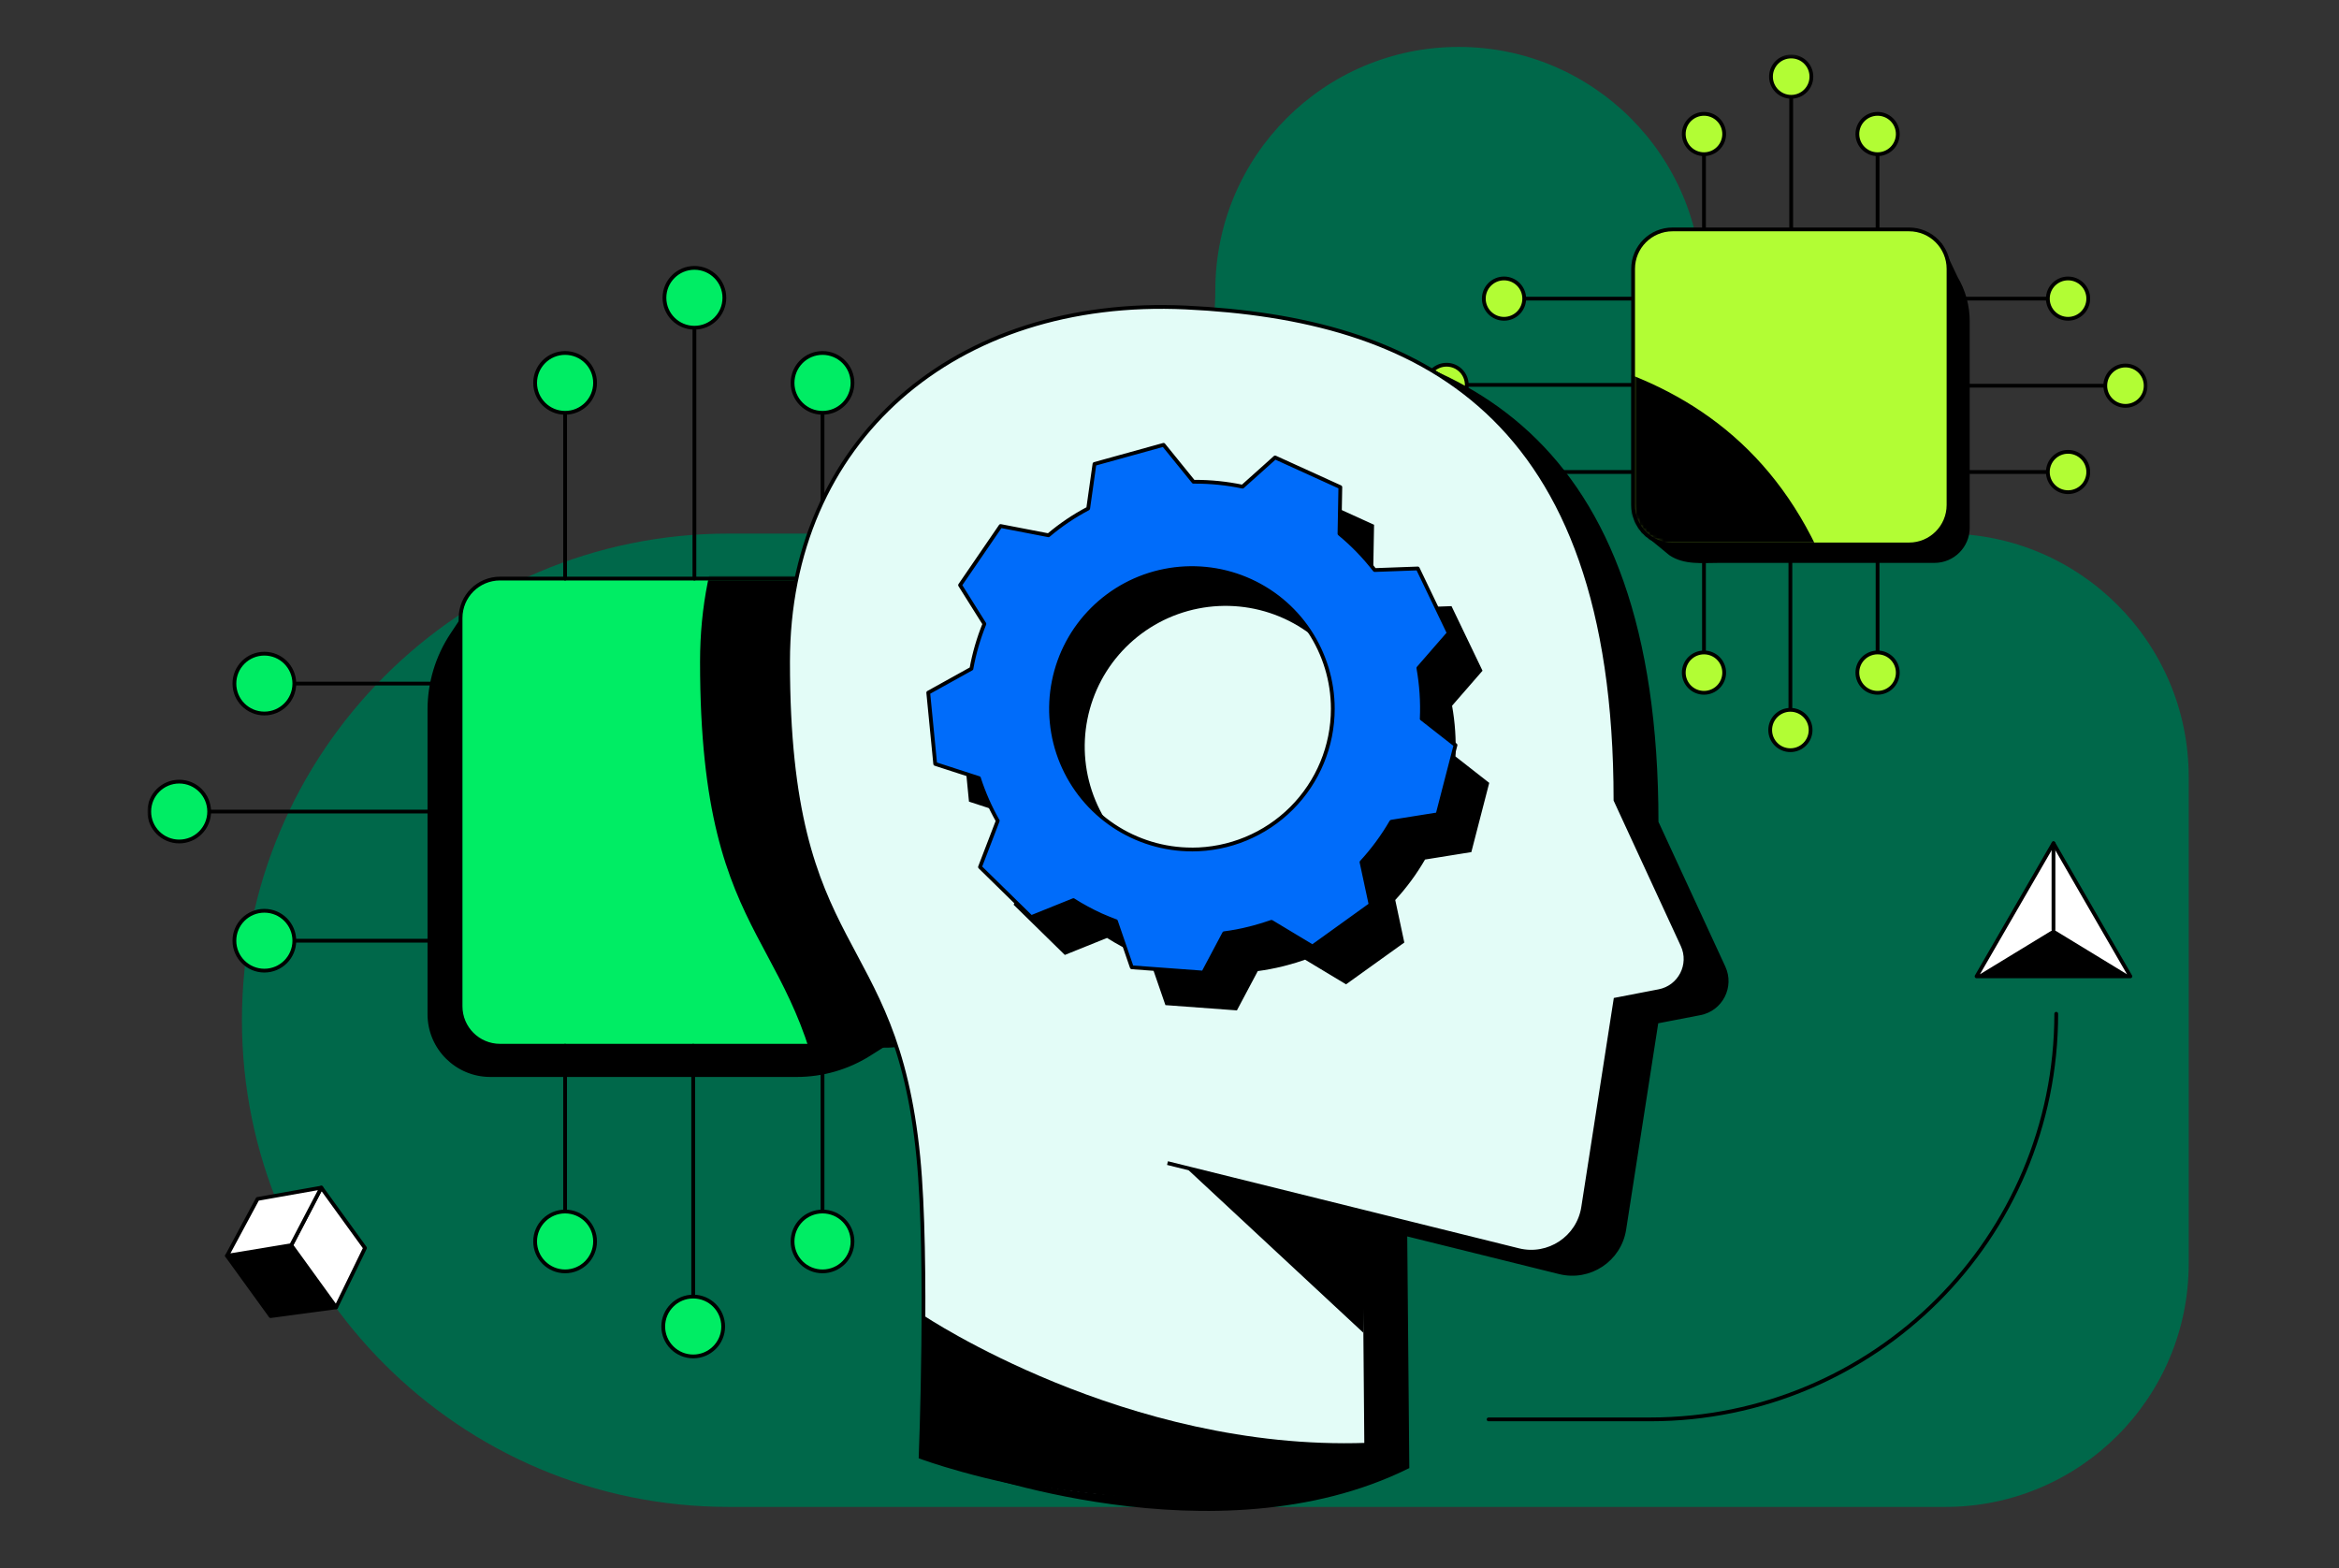 <?xml version="1.0" encoding="utf-8"?>
<svg xmlns="http://www.w3.org/2000/svg" width="698" height="468" viewBox="0 0 698 468" fill="none">
<rect x="0" y="0" width="698" height="468" fill="#333333" stroke="none"/>
<g clip-path="url(#clip0_860_172)">
<mask id="mask0_860_172" style="mask-type:luminance" maskUnits="userSpaceOnUse" x="0" y="0" width="698" height="468">
<path d="M698 0H0V468H698V0Z" fill="white"/>
</mask>
<g mask="url(#mask0_860_172)">
<path d="M290.057 159.237H217.438C137.267 159.237 72.201 224.303 72.201 304.473C72.201 384.644 137.267 449.71 217.438 449.71H580.53C620.616 449.71 653.149 417.177 653.149 377.092V231.855C653.149 191.77 620.616 159.237 580.53 159.237C540.445 159.237 507.912 126.704 507.912 86.618C507.912 46.533 475.379 14 435.293 14C395.208 14 362.675 46.533 362.675 86.618C362.675 126.704 330.723 159.237 290.057 159.237Z" fill="#00684A"/>
<mask id="mask1_860_172" style="mask-type:luminance" maskUnits="userSpaceOnUse" x="44" y="16" width="597" height="438">
<path d="M640.843 16.312H44V453.997H640.843V16.312Z" fill="white"/>
</mask>
<g mask="url(#mask1_860_172)">
<path d="M579.032 73.083L583.68 82.914C586.004 86.818 587.235 91.29 587.235 95.836V157.472C587.235 162.972 582.78 167.421 577.276 167.421H513.084C507.986 167.421 502.653 168.074 498.444 165.196L490.273 158.457" fill="black"/>
<path d="M579.032 73.083L583.68 82.914C586.004 86.818 587.235 91.29 587.235 95.836V157.472C587.235 162.972 582.78 167.421 577.276 167.421H513.084C507.986 167.421 502.653 168.074 498.444 165.196L490.273 158.457" stroke="black" stroke-width="1.128" stroke-linecap="round" stroke-linejoin="round"/>
<path d="M534.285 161.355V211.836" stroke="black" stroke-width="1.128" stroke-linecap="round" stroke-linejoin="round"/>
<path d="M534.286 223.881C537.616 223.881 540.315 221.185 540.315 217.859C540.315 214.532 537.616 211.836 534.286 211.836C530.956 211.836 528.256 214.532 528.256 217.859C528.256 221.185 530.956 223.881 534.286 223.881Z" fill="#B2FD34" stroke="black" stroke-width="1.128" stroke-linecap="round" stroke-linejoin="round"/>
<path d="M508.498 161.355V194.71" stroke="black" stroke-width="1.128" stroke-linecap="round" stroke-linejoin="round"/>
<path d="M508.5 206.754C511.83 206.754 514.529 204.058 514.529 200.732C514.529 197.406 511.83 194.71 508.5 194.71C505.17 194.71 502.47 197.406 502.47 200.732C502.47 204.058 505.17 206.754 508.5 206.754Z" fill="#B2FD34" stroke="black" stroke-width="1.128" stroke-linecap="round" stroke-linejoin="round"/>
<path d="M560.3 161.355V194.71" stroke="black" stroke-width="1.128" stroke-linecap="round" stroke-linejoin="round"/>
<path d="M560.302 206.754C563.632 206.754 566.332 204.058 566.332 200.732C566.332 197.406 563.632 194.71 560.302 194.71C556.972 194.71 554.273 197.406 554.273 200.732C554.273 204.058 556.972 206.754 560.302 206.754Z" fill="#B2FD34" stroke="black" stroke-width="1.128" stroke-linecap="round" stroke-linejoin="round"/>
<path d="M534.523 79.373V28.893" stroke="black" stroke-width="1.128" stroke-linecap="round" stroke-linejoin="round"/>
<path d="M534.524 28.893C537.854 28.893 540.553 26.196 540.553 22.87C540.553 19.544 537.854 16.848 534.524 16.848C531.194 16.848 528.494 19.544 528.494 22.87C528.494 26.196 531.194 28.893 534.524 28.893Z" fill="#B2FD34" stroke="black" stroke-width="1.128" stroke-linecap="round" stroke-linejoin="round"/>
<path d="M560.3 79.372V46.008" stroke="black" stroke-width="1.128" stroke-linecap="round" stroke-linejoin="round"/>
<path d="M560.302 46.019C563.632 46.019 566.332 43.322 566.332 39.996C566.332 36.67 563.632 33.974 560.302 33.974C556.972 33.974 554.273 36.67 554.273 39.996C554.273 43.322 556.972 46.019 560.302 46.019Z" fill="#B2FD34" stroke="black" stroke-width="1.128" stroke-linecap="round" stroke-linejoin="round"/>
<path d="M508.498 79.372V46.008" stroke="black" stroke-width="1.128" stroke-linecap="round" stroke-linejoin="round"/>
<path d="M508.5 46.019C511.83 46.019 514.529 43.322 514.529 39.996C514.529 36.67 511.83 33.974 508.5 33.974C505.17 33.974 502.47 36.67 502.47 39.996C502.47 43.322 505.17 46.019 508.5 46.019Z" fill="#B2FD34" stroke="black" stroke-width="1.128" stroke-linecap="round" stroke-linejoin="round"/>
<path d="M577.715 115.103H628.263" stroke="black" stroke-width="1.128" stroke-linecap="round" stroke-linejoin="round"/>
<path d="M634.282 121.124C637.612 121.124 640.311 118.428 640.311 115.102C640.311 111.776 637.612 109.079 634.282 109.079C630.952 109.079 628.253 111.776 628.253 115.102C628.253 118.428 630.952 121.124 634.282 121.124Z" fill="#B2FD34" stroke="black" stroke-width="1.128" stroke-linecap="round" stroke-linejoin="round"/>
<path d="M577.715 140.86H611.117" stroke="black" stroke-width="1.128" stroke-linecap="round" stroke-linejoin="round"/>
<path d="M617.145 146.882C620.475 146.882 623.174 144.186 623.174 140.86C623.174 137.534 620.475 134.837 617.145 134.837C613.815 134.837 611.115 137.534 611.115 140.86C611.115 144.186 613.815 146.882 617.145 146.882Z" fill="#B2FD34" stroke="black" stroke-width="1.128" stroke-linecap="round" stroke-linejoin="round"/>
<path d="M577.715 89.118H611.117" stroke="black" stroke-width="1.128" stroke-linecap="round" stroke-linejoin="round"/>
<path d="M617.145 95.141C620.475 95.141 623.174 92.445 623.174 89.118C623.174 85.792 620.475 83.096 617.145 83.096C613.815 83.096 611.115 85.792 611.115 89.118C611.115 92.445 613.815 95.141 617.145 95.141Z" fill="#B2FD34" stroke="black" stroke-width="1.128" stroke-linecap="round" stroke-linejoin="round"/>
<path d="M488.25 114.866H437.713" stroke="black" stroke-width="1.128" stroke-linecap="round" stroke-linejoin="round"/>
<path d="M431.681 120.889C435.011 120.889 437.711 118.193 437.711 114.866C437.711 111.541 435.011 108.844 431.681 108.844C428.351 108.844 425.652 111.541 425.652 114.866C425.652 118.193 428.351 120.889 431.681 120.889Z" fill="#B2FD34" stroke="black" stroke-width="1.128" stroke-linecap="round" stroke-linejoin="round"/>
<path d="M488.25 89.118H454.858" stroke="black" stroke-width="1.128" stroke-linecap="round" stroke-linejoin="round"/>
<path d="M448.827 95.141C452.157 95.141 454.856 92.445 454.856 89.118C454.856 85.792 452.157 83.096 448.827 83.096C445.497 83.096 442.797 85.792 442.797 89.118C442.797 92.445 445.497 95.141 448.827 95.141Z" fill="#B2FD34" stroke="black" stroke-width="1.128" stroke-linecap="round" stroke-linejoin="round"/>
<path d="M488.25 140.86H454.858" stroke="black" stroke-width="1.128" stroke-linecap="round" stroke-linejoin="round"/>
<path d="M448.827 146.882C452.157 146.882 454.856 144.186 454.856 140.86C454.856 137.534 452.157 134.837 448.827 134.837C445.497 134.837 442.797 137.534 442.797 140.86C442.797 144.186 445.497 146.882 448.827 146.882Z" fill="#00ED64" stroke="black" stroke-width="1.128" stroke-linecap="round" stroke-linejoin="round"/>
<path d="M499.129 162.479H569.693C576.199 162.479 581.473 157.211 581.473 150.712V80.229C581.473 73.73 576.199 68.462 569.693 68.462H499.129C492.623 68.462 487.349 73.73 487.349 80.229V150.712C487.349 157.211 492.623 162.479 499.129 162.479Z" fill="#B2FD34" stroke="black" stroke-width="1.128" stroke-linecap="round" stroke-linejoin="round"/>
<mask id="mask2_860_172" style="mask-type:luminance" maskUnits="userSpaceOnUse" x="487" y="68" width="95" height="95">
<path d="M499.129 162.478H569.693C576.199 162.478 581.473 157.21 581.473 150.711V80.228C581.473 73.729 576.199 68.461 569.693 68.461H499.129C492.623 68.461 487.349 73.729 487.349 80.228V150.711C487.349 157.21 492.623 162.478 499.129 162.478Z" fill="white"/>
</mask>
<g mask="url(#mask2_860_172)">
<path d="M482.463 371.405L483.085 440.893C425.79 469.177 350.085 440.893 350.085 440.893C350.085 440.893 352.398 385.407 349.4 355.038C342.578 285.796 310.525 297.145 310.525 207.214C310.525 141.127 360.334 98.231 429.217 101.494C498.099 104.757 557.439 132.206 557.439 248.505L577.444 291.817C580.111 297.584 576.652 304.323 570.408 305.521L557.439 308.024L547.801 369.992C546.388 379.096 537.456 385.022 528.502 382.807L423.755 356.825" fill="black"/>
<path d="M482.463 371.405L483.085 440.893C425.79 469.177 350.085 440.893 350.085 440.893C350.085 440.893 352.398 385.407 349.4 355.038C342.578 285.796 310.525 297.145 310.525 207.214C310.525 141.127 360.334 98.231 429.217 101.494C498.099 104.757 557.439 132.206 557.439 248.505L577.444 291.817C580.111 297.584 576.652 304.323 570.408 305.521L557.439 308.024L547.801 369.992C546.388 379.096 537.456 385.022 528.502 382.807L423.755 356.825" stroke="black" stroke-width="1.128" stroke-miterlimit="10"/>
</g>
<path d="M141.661 179.2L134.893 189.405C130.491 196.036 128.146 203.824 128.146 211.783V302.666C128.146 312.7 136.285 320.83 146.33 320.83H237.777C245.467 320.83 252.984 318.648 259.474 314.54L271.511 306.924" fill="black"/>
<path d="M141.661 179.2L134.893 189.405C130.491 196.036 128.146 203.824 128.146 211.783V302.666C128.146 312.7 136.285 320.83 146.33 320.83H237.777C245.467 320.83 252.984 318.648 259.474 314.54L271.511 306.924" stroke="black" stroke-width="1.128" stroke-miterlimit="10"/>
<path d="M265.238 172.662H149.224C142.717 172.662 137.443 177.93 137.443 184.429V300.31C137.443 306.809 142.717 312.077 149.224 312.077H265.238C271.744 312.077 277.019 306.809 277.019 300.31V184.429C277.019 177.93 271.744 172.662 265.238 172.662Z" fill="#00ED64" stroke="black" stroke-width="1.128" stroke-linecap="round" stroke-linejoin="round"/>
<path d="M207.224 172.662V97.804" stroke="black" stroke-width="1.128" stroke-linecap="round" stroke-linejoin="round"/>
<path d="M207.226 97.804C212.165 97.804 216.168 93.805 216.168 88.871C216.168 83.939 212.165 79.939 207.226 79.939C202.287 79.939 198.284 83.939 198.284 88.871C198.284 93.805 202.287 97.804 207.226 97.804Z" fill="#00ED64" stroke="black" stroke-width="1.128" stroke-linecap="round" stroke-linejoin="round"/>
<path d="M245.455 172.663V123.188" stroke="black" stroke-width="1.128" stroke-linecap="round" stroke-linejoin="round"/>
<path d="M245.456 123.199C250.394 123.199 254.399 119.2 254.399 114.267C254.399 109.334 250.394 105.335 245.456 105.335C240.517 105.335 236.514 109.334 236.514 114.267C236.514 119.2 240.517 123.199 245.456 123.199Z" fill="#00ED64" stroke="black" stroke-width="1.128" stroke-linecap="round" stroke-linejoin="round"/>
<path d="M168.636 172.663V123.188" stroke="black" stroke-width="1.128" stroke-linecap="round" stroke-linejoin="round"/>
<path d="M168.639 123.199C173.577 123.199 177.581 119.2 177.581 114.267C177.581 109.334 173.577 105.335 168.639 105.335C163.7 105.335 159.695 109.334 159.695 114.267C159.695 119.2 163.7 123.199 168.639 123.199Z" fill="#00ED64" stroke="black" stroke-width="1.128" stroke-linecap="round" stroke-linejoin="round"/>
<path d="M206.867 312.078V386.948" stroke="black" stroke-width="1.128" stroke-linecap="round" stroke-linejoin="round"/>
<path d="M206.868 404.801C211.807 404.801 215.812 400.802 215.812 395.869C215.812 390.936 211.807 386.938 206.868 386.938C201.93 386.938 197.926 390.936 197.926 395.869C197.926 400.802 201.93 404.801 206.868 404.801Z" fill="#00ED64" stroke="black" stroke-width="1.128" stroke-linecap="round" stroke-linejoin="round"/>
<path d="M168.636 312.078V361.553" stroke="black" stroke-width="1.128" stroke-linecap="round" stroke-linejoin="round"/>
<path d="M168.639 379.417C173.577 379.417 177.581 375.418 177.581 370.485C177.581 365.552 173.577 361.553 168.639 361.553C163.7 361.553 159.695 365.552 159.695 370.485C159.695 375.418 163.7 379.417 168.639 379.417Z" fill="#00ED64" stroke="black" stroke-width="1.128" stroke-linecap="round" stroke-linejoin="round"/>
<path d="M245.455 312.078V361.553" stroke="black" stroke-width="1.128" stroke-linecap="round" stroke-linejoin="round"/>
<path d="M245.456 379.417C250.394 379.417 254.399 375.418 254.399 370.485C254.399 365.552 250.394 361.553 245.456 361.553C240.517 361.553 236.514 365.552 236.514 370.485C236.514 375.418 240.517 379.417 245.456 379.417Z" fill="#00ED64" stroke="black" stroke-width="1.128" stroke-linecap="round" stroke-linejoin="round"/>
<path d="M137.364 242.193H62.41" stroke="black" stroke-width="1.128" stroke-linecap="round" stroke-linejoin="round"/>
<path d="M53.48 251.126C58.419 251.126 62.422 247.127 62.422 242.193C62.422 237.26 58.419 233.261 53.48 233.261C48.541 233.261 44.538 237.26 44.538 242.193C44.538 247.127 48.541 251.126 53.48 251.126Z" fill="#00ED64" stroke="black" stroke-width="1.128" stroke-linecap="round" stroke-linejoin="round"/>
<path d="M137.367 204.005H87.835" stroke="black" stroke-width="1.128" stroke-linecap="round" stroke-linejoin="round"/>
<path d="M78.892 212.936C83.83 212.936 87.834 208.937 87.834 204.004C87.834 199.071 83.83 195.072 78.892 195.072C73.953 195.072 69.95 199.071 69.95 204.004C69.95 208.937 73.953 212.936 78.892 212.936Z" fill="#00ED64" stroke="black" stroke-width="1.128" stroke-linecap="round" stroke-linejoin="round"/>
<path d="M137.367 280.734H87.835" stroke="black" stroke-width="1.128" stroke-linecap="round" stroke-linejoin="round"/>
<path d="M78.892 289.668C83.83 289.668 87.834 285.669 87.834 280.735C87.834 275.802 83.83 271.803 78.892 271.803C73.953 271.803 69.95 275.802 69.95 280.735C69.95 285.669 73.953 289.668 78.892 289.668Z" fill="#00ED64" stroke="black" stroke-width="1.128" stroke-linecap="round" stroke-linejoin="round"/>
<mask id="mask3_860_172" style="mask-type:luminance" maskUnits="userSpaceOnUse" x="137" y="172" width="141" height="141">
<path d="M265.238 172.663H149.224C142.717 172.663 137.443 177.931 137.443 184.43V300.311C137.443 306.81 142.717 312.078 149.224 312.078H265.238C271.744 312.078 277.019 306.81 277.019 300.311V184.43C277.019 177.931 271.744 172.663 265.238 172.663Z" fill="white"/>
</mask>
<g mask="url(#mask3_860_172)">
<path d="M380.846 361.67L381.467 434.806C324.172 463.09 248.468 434.806 248.468 434.806C248.468 434.806 250.781 375.672 247.782 345.314C240.96 276.071 208.908 287.421 208.908 197.49C208.908 131.403 258.716 88.507 327.599 91.771C396.482 95.033 455.822 122.482 455.822 238.781L475.827 282.094C478.493 287.86 475.035 294.599 468.791 295.797L455.822 298.3L446.184 360.269C444.77 369.372 435.838 375.298 426.885 373.084L322.137 347.101" fill="black"/>
</g>
<path d="M419.376 368.282L419.997 437.771C362.702 466.053 286.997 437.771 286.997 437.771C286.997 437.771 289.311 382.284 286.313 351.915C279.49 282.673 247.438 294.022 247.438 204.091C247.438 138.004 297.247 95.109 366.129 98.371C435.011 101.634 494.352 129.082 494.352 245.382L514.358 288.695C517.024 294.461 513.565 301.2 507.321 302.398L494.352 304.901L484.713 366.869C483.3 375.973 474.368 381.899 465.416 379.685L360.667 353.702" fill="black"/>
<path d="M419.376 368.282L419.997 437.771C362.702 466.053 286.997 437.771 286.997 437.771C286.997 437.771 289.311 382.284 286.313 351.915C279.49 282.673 247.438 294.022 247.438 204.091C247.438 138.004 297.247 95.109 366.129 98.371C435.011 101.634 494.352 129.082 494.352 245.382L514.358 288.695C517.024 294.461 513.565 301.2 507.321 302.398L494.352 304.901L484.713 366.869C483.3 375.973 474.368 381.899 465.416 379.685L360.667 353.702" stroke="black" stroke-width="1.128" stroke-miterlimit="10"/>
<path d="M407.112 361.67L407.734 434.806C350.439 463.09 274.734 434.806 274.734 434.806C274.734 434.806 277.048 375.672 274.05 345.314C267.227 276.071 235.175 287.421 235.175 197.49C235.175 131.403 284.984 88.507 353.866 91.771C422.748 95.033 482.088 122.482 482.088 238.781L502.094 282.094C504.76 287.86 501.301 294.599 495.058 295.797L482.088 298.3L472.45 360.269C471.037 369.372 462.105 375.298 453.152 373.084L348.404 347.101" fill="#E3FCF7"/>
<path d="M407.112 361.67L407.734 434.806C350.439 463.09 274.734 434.806 274.734 434.806C274.734 434.806 277.048 375.672 274.05 345.314C267.227 276.071 235.175 287.421 235.175 197.49C235.175 131.403 284.984 88.507 353.866 91.771C422.748 95.033 482.088 122.482 482.088 238.781L502.094 282.094C504.76 287.86 501.301 294.599 495.058 295.797L482.088 298.3L472.45 360.269C471.037 369.372 462.105 375.298 453.153 373.084L348.404 347.101" stroke="black" stroke-width="1.128" stroke-miterlimit="10"/>
<path d="M434.347 225.732V225.689C434.55 220.65 434.218 215.601 433.33 210.649V210.606L438.513 204.648L442.357 200.229L442.41 200.166L433.158 180.89L420.306 181.349L420.263 181.306C417.19 177.349 413.699 173.732 409.833 170.546L409.79 170.503L410.046 156.606L390.566 147.75L388.425 149.675L380.961 156.393L380.864 156.489H380.821C376.173 155.505 371.44 155.013 366.695 155.002H366.224L357.293 143.984L336.677 149.697L334.803 162.96L334.76 163.003C330.563 165.208 326.621 167.871 323.012 170.93L322.97 170.973L308.683 168.245L296.593 185.875L303.843 197.427V197.47C302.096 201.76 300.801 206.22 299.977 210.766V210.809L287.082 217.965L289.16 239.232L302.203 243.489V243.532C303.617 247.918 305.48 252.153 307.763 256.165L307.805 256.208L302.493 270.018L317.765 284.983L330.38 279.902L330.423 279.945C333.047 281.614 335.788 283.1 338.616 284.395C340.018 284.994 341.497 285.625 342.985 286.181H343.028L347.782 299.959L369.116 301.532L375.349 289.797H375.392C376.591 289.636 377.791 289.443 378.969 289.219C380.296 288.963 381.603 288.696 382.942 288.353C383.38 288.245 383.819 288.128 384.248 288.011C386.004 287.551 387.729 287.016 389.431 286.406H389.474L401.683 293.755L407.541 289.551L419.075 281.282L416.366 268.585L416.409 268.542C419.782 264.883 422.737 260.861 425.232 256.551L425.275 256.508L438.94 254.315H439.069L444.414 233.636L434.326 225.742L434.347 225.732ZM365.742 264.786C357.432 264.786 349.303 262.326 342.386 257.716C335.468 253.105 330.08 246.538 326.9 238.868C323.719 231.198 322.884 222.747 324.512 214.606C326.128 206.456 330.134 198.978 336.013 193.105C341.893 187.233 349.379 183.232 357.539 181.616C365.689 180.001 374.15 180.825 381.828 184.002C389.507 187.179 396.071 192.559 400.697 199.47C405.313 206.38 407.787 214.5 407.787 222.8C407.787 233.936 403.354 244.623 395.472 252.496C387.589 260.369 376.891 264.798 365.742 264.798V264.786Z" fill="black"/>
<path d="M424.279 214.457V214.414C424.493 209.386 424.151 204.347 423.273 199.395V199.352L428.445 193.404L432.291 188.987L432.344 188.934L423.091 169.646L410.239 170.116L410.197 170.074C407.124 166.116 403.632 162.5 399.765 159.313L399.723 159.27L399.98 145.374L380.511 136.517L378.369 138.443L370.904 145.128L370.808 145.225H370.765C366.117 144.251 361.383 143.759 356.629 143.77H356.157L347.226 132.752L326.61 138.464L324.736 151.728L324.693 151.771C320.495 153.975 316.555 156.638 312.935 159.698L312.892 159.741L298.595 156.98L286.504 174.621L293.754 186.173V186.216C292.019 190.506 290.723 194.966 289.899 199.512V199.555L277.005 206.712L279.082 227.978L292.148 232.214V232.256C293.561 236.642 295.425 240.878 297.706 244.889L297.749 244.932L292.448 258.743L307.719 273.708L320.335 268.627L320.378 268.67C323.012 270.338 325.764 271.825 328.602 273.12C330.006 273.719 331.483 274.35 332.972 274.896H333.014L337.748 288.674L359.081 290.246L365.314 278.5H365.356C366.557 278.34 367.756 278.158 368.945 277.934C370.272 277.676 371.569 277.409 372.918 277.056C373.357 276.949 373.795 276.831 374.224 276.714C375.97 276.254 377.694 275.708 379.407 275.109H379.45L391.659 282.458L397.517 278.254L409.019 269.975L406.299 257.298L406.342 257.255C409.715 253.587 412.67 249.564 415.166 245.264L415.208 245.221L428.874 243.039H429.002L434.346 222.361L424.258 214.467L424.279 214.457ZM355.687 253.511C347.375 253.511 339.248 251.051 332.329 246.441C325.411 241.83 320.024 235.263 316.843 227.593C313.662 219.922 312.827 211.472 314.455 203.331C316.073 195.181 320.078 187.703 325.957 181.83C331.836 175.958 339.322 171.956 347.482 170.341C355.633 168.726 364.093 169.55 371.772 172.727C379.45 175.903 386.026 181.284 390.642 188.195C395.258 195.105 397.732 203.225 397.732 211.525C397.732 222.661 393.297 233.347 385.415 241.221C377.534 249.094 366.834 253.522 355.687 253.522V253.511Z" fill="#006CFA" stroke="black" stroke-width="1.128" stroke-linecap="round" stroke-linejoin="round"/>
<path d="M406.866 397.752L353.866 348.459L407.114 361.671" fill="black"/>
<path d="M275.601 392.564C275.601 392.564 335.969 433.107 407.723 430.593L407.754 434.829C407.754 434.829 379.685 450.233 337.63 446.885C295.574 443.537 274.744 434.829 274.744 434.829" fill="black"/>
<path d="M612.796 251.66L624.265 271.514L635.746 291.368H612.796H589.846L601.316 271.514L612.796 251.66Z" fill="white" stroke="black" stroke-width="1.128" stroke-linecap="round" stroke-linejoin="round"/>
<path d="M612.796 277.386L589.846 291.368H635.746L612.796 277.386Z" fill="black"/>
<path d="M612.795 277.387V251.66" stroke="black" stroke-width="1.128" stroke-linecap="round" stroke-linejoin="round"/>
<path d="M613.622 302.536C613.622 369.394 559.368 423.585 492.435 423.585H444.221" stroke="black" stroke-width="1.128" stroke-linecap="round" stroke-linejoin="round"/>
<path d="M100.279 390.146L80.755 392.767L67.733 374.774L86.882 371.64L100.279 390.146Z" fill="black" stroke="black" stroke-width="1.128" stroke-linejoin="round"/>
<path d="M100.312 390.125L108.922 372.431L95.889 354.428L86.915 371.608L100.312 390.125Z" fill="white" stroke="black" stroke-width="1.128" stroke-linejoin="round"/>
<path d="M76.858 357.798L67.733 374.774L86.913 371.608L95.888 354.428L76.858 357.798Z" fill="white" stroke="black" stroke-width="1.128" stroke-linejoin="round"/>
</g>
</g>
</g>
<defs>
<clipPath id="clip0_860_172">
<rect width="698" height="468" fill="white"/>
</clipPath>
</defs>
</svg>